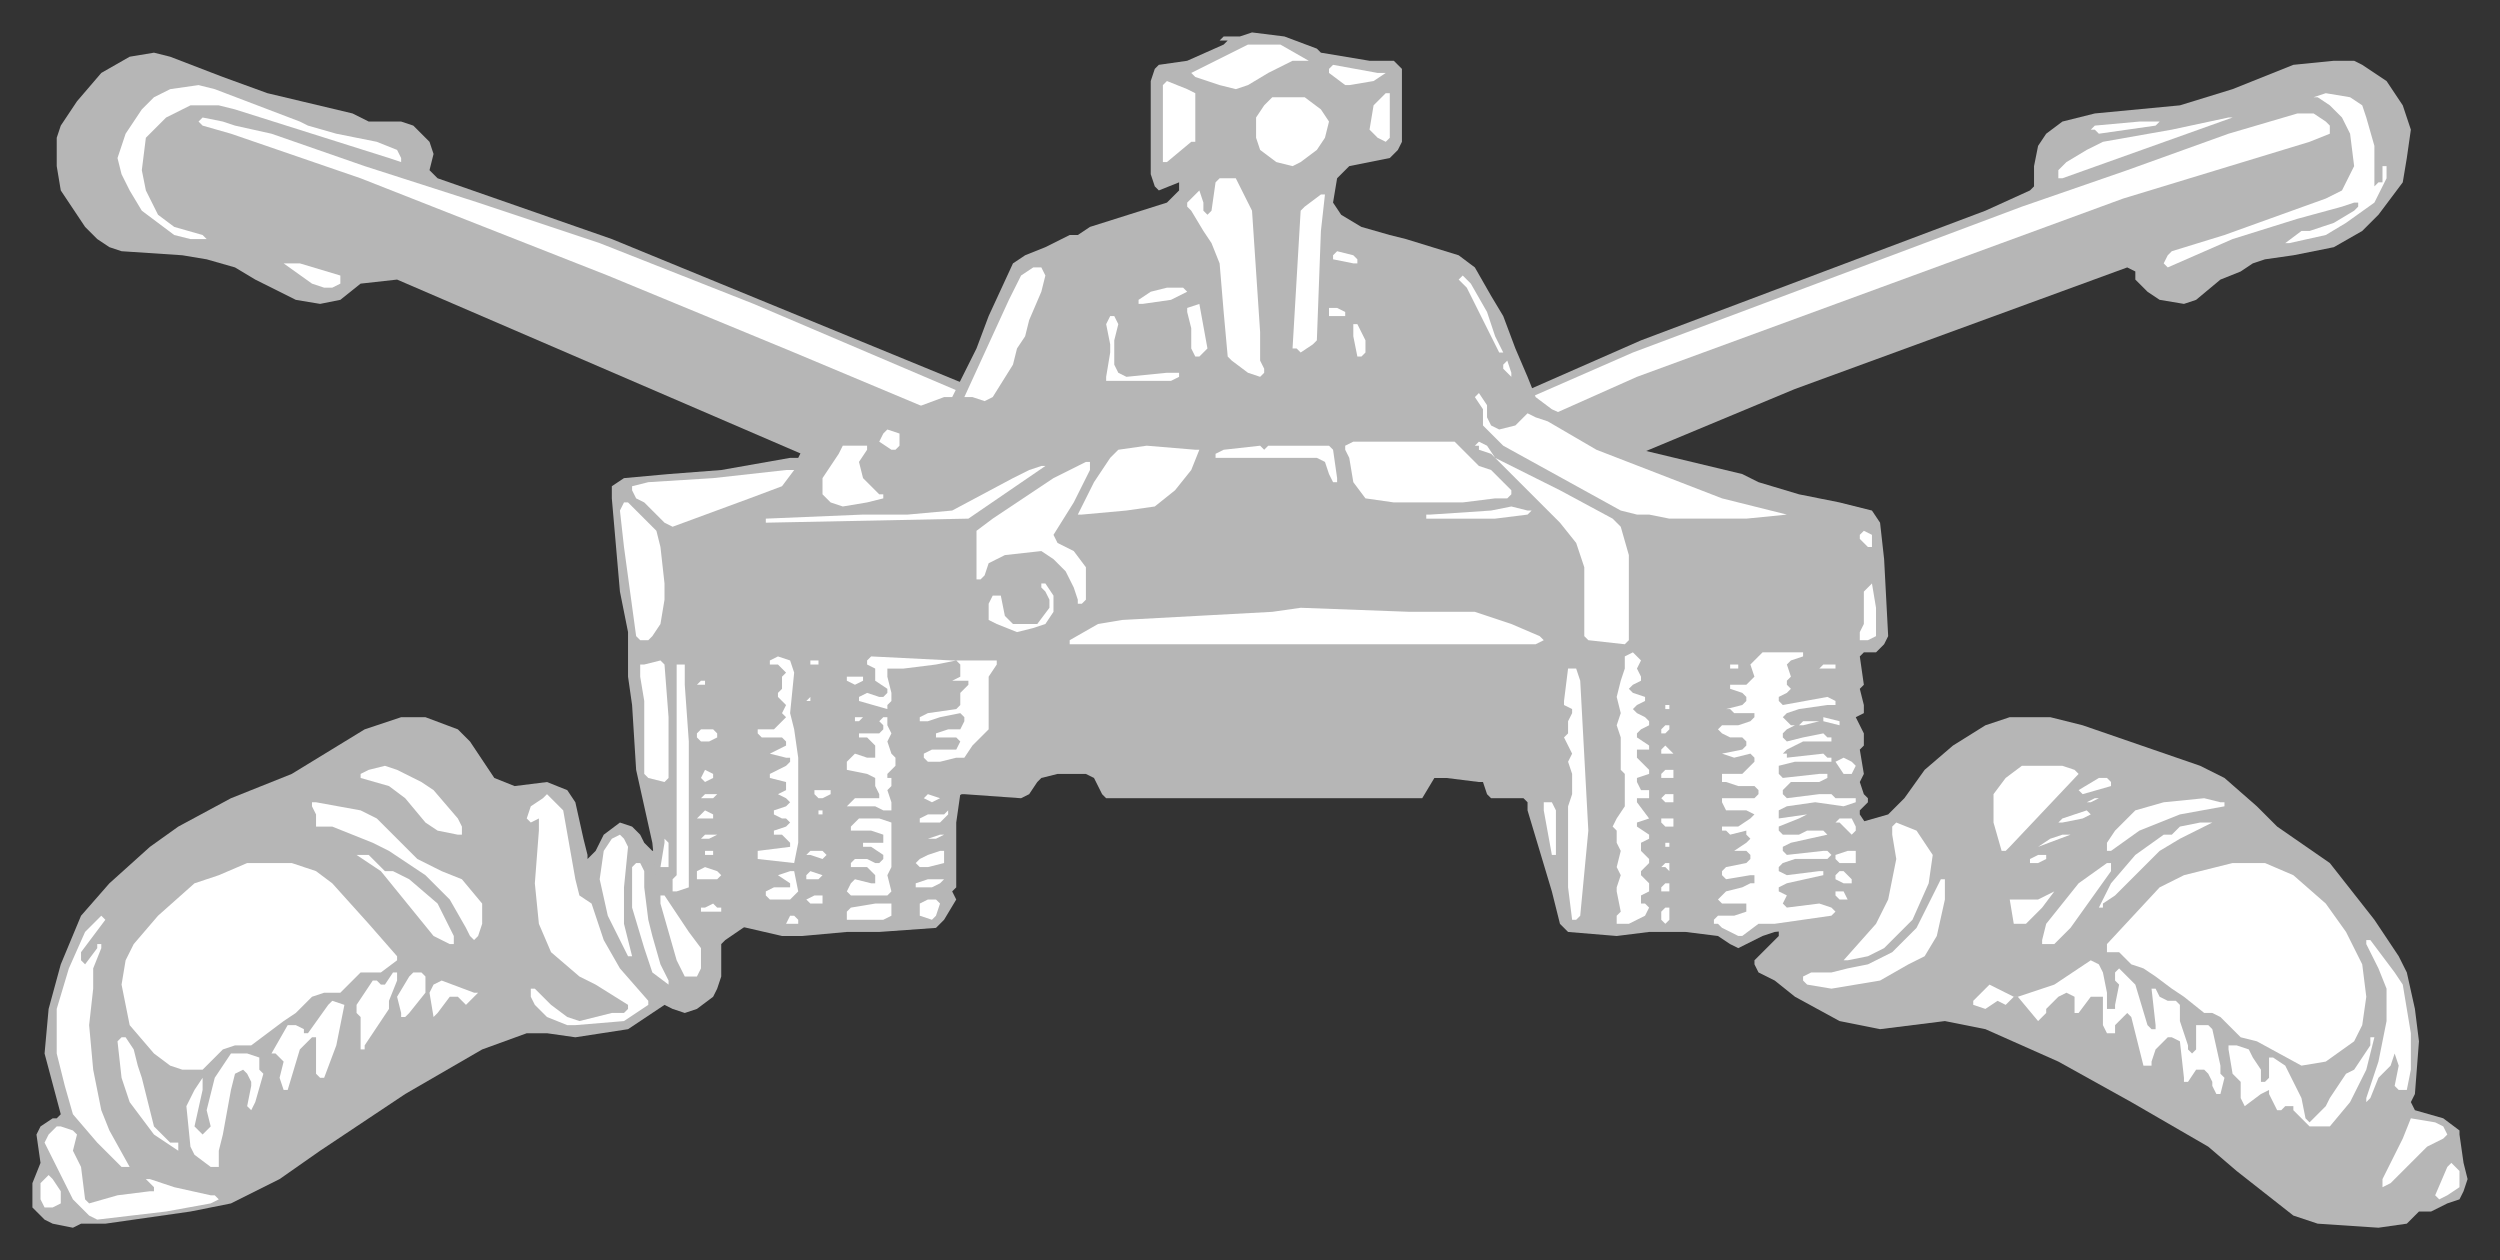 <svg xmlns="http://www.w3.org/2000/svg" fill-rule="evenodd" height="311" preserveAspectRatio="none" stroke-linecap="round" width="617"><rect width="100%" height="100%" fill="#333333" stroke="none"/><style>.brush0{fill:#fff}.brush1{fill:#b6b6b6}.pen1,.pen2{stroke:none}</style><path class="pen1 brush1" d="m307 127 2-1 30-13 66-29 85-32 11-5 1-1v-5l1-5 2-3 4-3 8-2 21-2 13-4 15-6 10-1h5l2 1 6 4 4 6 2 6-1 7-1 6-6 8-4 4-7 4-10 2-7 1-3 1-3 2-5 2-6 5-3 1-6-1-3-2-3-3v-2l-2-1-82 30-60 25-43 20-1 2-32-16z"/><path class="pen1 brush1" d="m307 127 32 16 15 8 19 10h1l3-3h4l3 1 2 2 2 4v4l30 16 3-1h1l4 1 3 2 2 2 1 3 23 13h2l2-2 7-2 4-4 5-7 7-6 8-5 6-2h10l8 2 29 10 6 3 8 7 5 5 13 9 11 14 6 9 2 4 2 9 1 8-1 13-1 2 1 2 7 2 4 3v1l1 7 1 4-1 3-1 2-3 1-4 2h-3l-3 3-7 1-15-1-6-2-14-11-7-6-19-11-18-10-18-8-10-2-8 1-8 1-10-2-11-6-5-4-4-2-1-2v-1l6-6v-2l-3-2-16-9-20-11-15-8-39-19-42-22-32-14L98 69l-9 1-5 4-5 1-6-1-10-5-5-3-7-2-6-1-15-1-3-1-3-2-3-3-6-9-1-6v-7l1-3 4-6 6-7 7-4 6-1 4 1 13 5 11 4 21 5 4 2h8l3 1 4 4 1 3-1 4 2 2 43 15 95 39 61 29z"/><path class="pen1 brush1" d="m304 158-16 10-20 11-3 2h-1l-23 13-13 7-10 6-1 1-19 11-19 13-1 1v8l-1 3-1 2-4 3-3 1-3-1-2-1-3 2-6 4-13 2-7-1h-5l-11 4-19 11-21 14-10 7-12 6-10 2-21 3h-6l-2 1-5-1-2-1-3-3v-6l2-5-1-7 1-2 3-2h1l1-1-4-15 1-11 3-11 5-12 7-8 10-9 7-5 13-7 10-4 5-2 18-11 9-3h6l8 3 3 3 6 9 5 2 8-1 5 2 2 3 2 9 1 4v1l2-2 2-4 4-3 3 1 2 2 1 2 2 2 3-1 14-10 13-7 2-4 5-5 3 1h4l21-13 15-8 1-4 4-3h4l1 1 3-1 18-12 32 14z"/><path class="pen2 brush0" d="m74 30 2 1 7 2 10 2 5 2 1 2v1l-3-1-38-12-4-1h-7l-6 3-5 5-1 8 1 5 3 6 4 3 7 2 1 1h-4l-4-1-8-6-3-5-2-4-1-4 2-6 4-6 3-3 4-2 7-1 4 1 21 8zm509-4 1 3 2 7v10l1-1h1v-4h1v3l-3 6-7 5-5 3-9 2h-1l4-3h2l6-2 5-3 1-1v-1h-1l-3 1-11 3-16 5-16 7-1-1 1-2 1-1 13-4 25-9 4-2 1-2 2-4-1-8-2-4-3-3-3-2h-1l3-1 6 1 3 2z"/><path class="pen2 brush0" d="m574 30 1 1v2l-5 2-46 14-120 44-83 37-2 2-6-2-1-1 1-1 26-13 64-28 96-36 26-9 25-9 17-5h4l3 2zm-23-1-42 15h-1v-2l2-2 5-3 4-2 17-3 14-3h1zM58 31l9 2 23 8 28 9 18 6 12 4 38 15 61 26 26 12 26 13 68 35 5 2v3l-1 1-4-2-53-26-50-23-37-16-31-13-46-19-61-24-32-11-7-2-1-1 1-1 5 1 3 1zm474 0-14 2-1-1h-1l1-1 11-1h5l-1 1zM84 68v2l-2 1h-2l-3-1-7-5h4l10 3zm199 81v1l-24 14h-2l-2-4v-1l5-3 14-7 4-3 2 1 3 2zm-32 11v1l-1 1h-1l-1 1 1 12v1h-1l-2-4-2-9 1-3 2-1 3 1h1zm132 2 2 3v5l-6 5-1 1h-1v-3l1-8v-3l1-1h2l2 1zm-141 8v2l-14 9-18 10h-1l-3-3v-2l21-13 13-6h1l1 3zm150 4 20 11 4 2 1 1-1 2-1 1-5-2-22-11-1-1 1-3 1-2h1l2 2zm-6 6v2l-2 3-2 1h-1v-2l3-4 2-1v1zm43 10v1l-4 5-1 1h-1v-9h4l2 2zm-225 0 2 3 1 1v1l-3-2-2-2-1-1h-1l-1 2 1 7v5h-1l-5-11v-2l3-3h3l4 2zm173 1v-2l1-1 1 1-2 2zm-273 2 3 2 6 7 1 2v2h-1l-5-1-3-2-5-6-4-3-7-2v-1l2-1 4-1 3 1 6 3zm408-3 1 1-17 18-1 1h-1l-2-7v-7l3-4 4-3h10l3 1zm9 3v1l-7 2-1-1 5-3h2l1 1zm-327 6v2l-27 17-2-1-2-3v-2l27-16h2l2 3zm261 10h1l-1 2h-1l-3-1-13-7-8-4v-3h2l10 4 13 9zm-316-9 3 17 1 4 3 2 3 9 4 7 7 8v1l-6 4-12 1h-2l-5-2-3-3-1-2v-2h1l4 4 4 3 3 1 8-2h3l1-1v-1l-8-5-4-2-7-6-3-7-1-10 1-13v-3l-2 1-1-1 1-3 3-2 1-1 1 1 3 3zm272-3-2 5-3 4h-2v-2l6-8h1v1zm-195 3v4l-4-6v-1h1l3 3zm300-2h-1l2-1h1l-2 1zm33 0v1l-11 2-10 4-7 5h-1v-2l2-3 5-5 7-2 10-1 4 1h1zm-456 4 10 10 6 3 5 2 5 6v5l-1 3-1 1-1-1-1-2-4-7-6-6-9-6-4-2-10-4h-4v-3l-1-2v-1h1l11 2 4 2zm421 0-5 1h-1l1-1 6-2 1 1-2 1zm32 1-8 4-5 3-11 11-3 2v1h-1l3-6 6-7 7-5h2l2-2 5-1h3zm-71 5 2 3-1 7-4 9-7 7-4 2-5 1h-1l8-9 3-6 2-10-1-6v-2l1-1 5 2 2 3zm36-2-8 3 3-2 3-1h2z"/><path class="pen2 brush0" d="m155 209-1 10v9l2 8h-1l-5-10-2-9 1-7 2-3 2-1 1 1 1 2zm-60 6h2l4 2 7 6 4 8v2h-1l-4-2-13-16-3-2-3-2h3l4 4zm410-3-2 1h-2v-1l2-1h2v1zm-427 3 4 3 9 10 7 8v1l-4 3h-5l-5 5h-4l-3 1-4 4-3 2-8 6h-4l-3 1-5 5h-5l-3-1-4-3-6-7-2-10 1-6 2-4 6-7 9-8 6-2 7-3h11l6 2zm488 1 8 7 5 7 4 8 1 8-1 7-2 4-7 5-6 1-11-6-4-1-5-5-2-1h-2l-5-4-3-2-4-3-3-2-3-1-3-3h-3v-2l13-14 6-3 12-3h8l7 3zm-407-1v4l1 8 1 4 2 7 2 4v1l-4-3-2-6-3-10v-10l1-1h1l1 2zm362 0-10 14-4 4h-3v-1l1-4 8-10 7-5h1v2zm-119 1v1h-3l-1-1 1-1h2l1 1zm78 6-2 9-3 5-4 2-7 4-12 2-6-1-1-1v-1l2-1h5l4-1 5-1 6-3 6-6 5-10 1-2h1v5zm-29-2-2 1h-1v-1l2-2h1v2zm53 4-4 4h-3l-1-6h7l4-2-3 4zm-334 6 3 4v5l-1 2h-3l-2-4-4-14v-2h1l6 9zm-144-3-6 8v2l1 1 3-4v-1h1v1l-2 5v5l-1 9 1 11 2 10 2 5 5 9h-2l-6-6-6-7-2-7-2-8v-11l3-10 4-9 2-2 2-2 1 1zm565 13 2 3 1 6 1 6v9l-1 5h-2l-1-1 1-5-1-3-1 3-3 3-2 5-1 1v-1l3-9 2-10v-8l-2-5-3-6v-1h1l6 8zm-72 0 1 5v4h2v-1l1-5-1-1v-2l1-1 1 1 3 3 3 10 1 1h1v-1l-1-9h1l1 2 2 1h2l1 1v4l2 6v1l1 1 1-1v-6h3l1 1 2 9v2l1 1-1 4h-1l-1-2v-1l-1-2-1-1h-2l-2 3h-1v-1l-1-9-2-1h-1l-3 3-1 3v1h-2l-1-4-2-8-1-1-1 1-2 2v2h-2l-1-2v-7h-3l-3 4h-1v-4l-2-1-2 1-3 3v1l-2 2-5-6h-1l-2 2-2-1-3 2-3-1v-1l4-4 2 1 4 2h1l9-3 9-6 2 1 1 2zm-414 1v4l-4 5-1 1h-1v-1l-1-4 3-5 1-1h2l1 1zm-7 1-2 5v2l-6 9v1h-1v-8l-1-1v-2l4-6h1l1 1h1l2-3h1v2zm20 3-2 2-1 1-2-2h-2l-3 4-1 1-1-6 1-2 2-1 8 3h1zm-33 3-2 10-3 8h-1l-1-1v-9h-1l-3 3-3 10h-1l-1-3 1-4-1-1-1-1h-1l4-7h2l2 1v1h1l5-7 1-1 3 1zm-52 11 1 4 1 3 3 12 2 2 2 2h2v2l-3-2-3-2-6-8-2-6-1-9 1-1h1l2 3z"/><path class="pen2 brush0" d="m584 264-4 8-5 6h-5l-3-3-1-1v-1h-2l-1 1h-1l-2-4v-1l-2 1-4 3-1-2v-4l-2-2-1-6v-1h2l3 1 1 2 2 3v3h1l1-1v-5h1l3 2 4 8 1 5 1 1 1-1 3-3 1-2 4-6 2-1 4-6v-2h1l-2 8zm-520-3v3l1 1-2 7-1 2-1-1 1-5v-1l-1-2-1-1-2 1-1 4-2 11-1 4v4h-2l-4-3-1-2-1-10 2-4 2-3v3l-2 9 1 1 1 1 1-1 1-1-1-4 2-8 2-3 2-3h4l3 1zm539 17 1 2-1 1-4 2-9 9-2 1v-2l5-10 2-5 6 1 2 1zm-584 2-1 4 2 4 1 8 1 1 7-2 8-1h1v-1l-2-2h1l6 2 9 2h1l1 1-2 1-11 2-17 2-2-1-4-4-2-4-5-10 1-2 2-2h1l3 1 1 1zm588 9v4l-3 2-2 1-1-1 3-7 1-1 2 2zm-592 5v3l-2 1h-2l-1-2v-4l1-1 1-1 1 1 2 3z"/><path class="pen1 brush1" d="m405 111 25 6 4 2 10 3 10 2 8 2 2 3 1 9 1 19-1 2-2 2h-3l-1 1 1 7-1 1 1 4v2l-2 1 1 2 1 2v3l-1 1 1 6-1 2 1 3 1 1v1l-2 2v1l2 3-1 12-3 13h-9l-10 1-3 1-4 2-2 1-2-1-3-2-8-1h-9l-8 1-12-1-2-2-1-4-1-4-3-10-3-10v-2l-1-1h-8l-1-1-1-3h-1l-8-1h-3l-3 5h-78l-1-1-2-4-2-1h-7l-4 1-1 1-2 3-2 1-14-1h-1l-1 7v16l-1 1 1 2-3 5-2 2-14 1h-8l-11 1h-5l-13-3h-7l-3-3-3-2-5-5-1-10-4-18-1-16-1-7v-11l-2-10-2-23v-3l3-2 11-1 13-1 17-3h2l1-2 35-13h2l6-12 3-8 6-13 3-2 5-2 6-3h2l3-2 19-6 2-2 1-1v-2l-5 2-1-1-1-3V20l1-3 1-1 7-1 9-4 1-1h-2l1-1h4l3-1 8 1 8 3 1 1 12 2h6l1 1 1 1v18l-1 2-2 2-10 2-3 3-1 6 2 3 5 3 7 2 4 1 13 4 4 3 4 7 3 5 3 8 3 7 2 5 4 3 22 10z"/><path class="pen2 brush0" d="M303 10V9v1zm20 5h-4l-6 3-5 3-3 1-4-1-6-2-1-1 2-1 12-6h8l7 4zm19 3-3 2-6 1h-1l-4-3v-1l1-1 11 2h2zm-47 5v12h-1l-6 5h-1V21l1-1 5 2 2 1zm48 2v9l-1 1-2-1-2-2 1-6 3-3h1v2zm-17 2 2 3-1 4-2 3-4 3-2 1-4-1-4-3-1-3v-5l2-3 2-2h8l4 3zm-18 23 1 2 2 30v7l1 2v1l-1 1-3-1-4-3-1-1-1-11-1-12-2-5-2-3-3-5-1-1v-1l3-3 1 3v2l1 1 1-1 1-7 1-1h4l3 6zm19-2-1 9-1 27-1 1-3 2-1-1h-1l2-34 1-1 4-3h1zm8 16v1h-1l-5-1v-1l1-1 4 1 1 1zm-77 4-1 4-3 7-1 4-2 3-1 4-5 8-2 1-3-1h-2l11-24 3-6 3-2h2l1 2zm109 9 2 6 2 4h-1l-8-16-2-2 1-1 2 2 4 7zm-74-5-4 2-7 1h-1v-1l3-2 4-1h4l1 1zm5 14-2 2h-1l-1-2v-5l-1-4v-1l3-1 2 11zm34-9v1h-4v-2h2l2 1zm-56 3-1 4v6l1 2 2 1 10-1h3v1l-2 1h-16v-1l1-6v-2l-1-5 1-2h1l1 2zm61 4v3l-1 1h-1l-1-5v-3h1l2 4zm36 9-2-2v-1l1-1 1 3v1zm-6 7v3l1 2 2 1 4-1 3-3 2 1 3 1 12 7 31 12 16 4-10 1h-19l-5-1h-3l-4-1-29-16-5-5v-4l-2-3 1-1 2 3zm-153 11-2 3 1 4 4 4h1v1l-4 1-6 1-3-1-2-2v-4l2-3 2-3 1-2h6v1zm8-3v2l-1 1h-1l-3-2 1-2 1-1 3 1v1zm143 7 3 1 5 5v1l-1 1h-3l-8 1h-17l-7-1-3-4-1-6-1-2v-1l2-1h25l6 6z"/><path class="pen2 brush0" d="m369 113 16 8 13 7 2 2 2 7v21l-1 1-9-1-1-1v-17l-2-6-4-5-14-14-2-2-1-1-3-1v-1h-1l1-1 2 1 2 3zm-40-2 1 7v1h-1l-1-2-1-3-2-1h-25v-1l2-1 9-1 1 1 1-1h15l1 1zm-33 0-2 5-4 5-5 4-7 1-11 1h-1l4-8 4-6 2-2 7-1 12 1h1z"/><path class="pen2 brush0" d="m269 116-4 8-5 8 1 2 4 2 3 4v8l-1 1h-1v-1l-1-3-2-4-3-3-3-2-9 1-4 2-1 3-1 1h-1v-12l4-3 15-10 8-4h1v2zm-30 12-50 1v-1l24-1h11l11-1 15-8 4-2 3-1h1l-19 13zm-43-12-3 4-8 3-19 7-2-1-5-5-2-1-1-2v-1l4-1 16-1 18-2h2zm-34 15 1 4 1 9v4l-1 6-2 3-1 1h-2l-1-1-3-22-1-9 1-2h1l7 7zm216-5-1 1-8 1h-17v-1h1l15-1 5-1 4 1h1zm84 8v1h-1l-2-2v-1l1-1 2 1v2z"/><path class="pen2 brush0" d="M260 147v4l-2 3-3 1-4 1-5-2-2-1v-4l1-2h2l1 5 2 2h6l3-4v-2l-1-2-1-1v-1h1l2 3zm203 3v7l-2 1h-2v-2l1-2v-8l2-2 1 6zm-99 1 9 3 7 3 1 1-2 1H264v-1l7-4 6-1 37-2 7-1 27 1h16zm81 10v1l-3 1-1 1 1 3-1 1v1l1 1-1 1-2 1v1l1 1 11-2 2 1v1h-2l-7 1-3 1-1 1 2 2h1l-2 1-1 1v1l1 1 4-1 5-1 1 1h1v1h-7l-2 1-2 1-1 1h1v1l9-1 1 1h1v1h-9l-4 1v2l1 1 9-1h2v1l-2 1h-7l-1 1-1 1v1l1 1 8-1h3l1 1h5v1l-3 1-7-1-7 1-2 1v2l7-1-2 1-5 2v1l1 1h4l2-1h4l1 1-9 2-2 1v1l1 1 9-1h1l1 1-1 1h-8l-3 1-1 1v1l2 1 8-1h1v1l-9 2-2 1v1l2 1-1 2 1 1 8-1 3 1 1 1-1 1-14 2h-4l-4 3h-1l-4-2-1-1h-1v-1l1-1h4l3-1v-2h-6l-1-1 1-1 1-1 4-1 2-1h1v-2h-1l-6 1-1-1v-1l1-1 5-1 1-1v-1l-1-1h-3l3-2 1-1-1-1v-1l-4 1-1-1h-1v-1h4l3-2 1-1-2-1h-5l-1-2v-1h8l1-1v-1l-1-1h-4l-3-1h-1v-2h5l2-2 1-1v-1l-1-1-4 1-3-1 5-1 1-1v-1l-1-1h-3l-2-1-1-1 1-1h4l3-1 1-1v-1h-5l-1-1h-1l4-1 1-1v-1l-1-1-3-1v-1h4l1-1 1-1-1-3 3-3h10zm-40 2-1 2 1 2v1l-2 1-1 1 1 1 3 1v1l-2 1-1 1 1 1 2 1 1 1v1l-2 1-1 1v1l3 2v1h-3v2l3 3v1l-3 1v1l1 2h2v2h-3v1l3 4-3 1v1l3 2v1l-2 1v2l2 2v1l-1 1-1 1v1l2 2v2l-2 1v2h1l1 1-1 2-4 2h-3v-2l1-1-1-5v-1l1-3-1-2 1-4-1-2v-3l-1-1 1-2 2-3v-8l-1-1v-8l-1-3 1-3-1-4 1-4 1-3v-3l2-1 1 1 1 1zm-209 3-1 10 1 4 1 7v21l-1 5-9-1v-2l8-1v-1l-2-2h-2v-1l3-1 1-1-1-1h-1l-2-1v-1l3-1 1-1-1-1-2-1 2-1v-2l-4-1v-1l2-1 2-1 1-1v-1h-1l-4-1 4-2v-1l-1-1h-5l-1-1v-1h4l1-1 2-2-1-1 1-2-2-2v-1l1-1v-3l1-1-1-1-1-1h-2v-1l2-1 3 1 1 3zm49-3h1v1l-2 3v13l-4 4-2 3h-2l-4 1h-3l-1-1v-1l2-1h6l1-2-1-1h-5v-1l3-1h3l1-2v-1l-1-1-5 1-3 1h-2v-1l2-1 7-1 1-1v-3l1-1 1-1v-1h-4l2-1v-3l-1-1-5 1-8 1h-4v2l1 4v2l-1 1v1l-7-2v-1l2-1 3 1h1l1-1v-1l-3-2v-3l-2-1v-1l1-1 20 1h10zm-43 1h-2v-1h2v1zm-38 0 1 13v15l-1 1-4-1-1-1v-18l-1-6v-3h1l4-1 1 1zm5 5 1 14v36l-3 1h-1v-3l1-1v-52h2v5zm260-4h-2v-1h2v1zm24 0h-4l1-1h3v1zm-63 3 2 37-2 21-1 1h-1l-1-8v-20l1-3v-5l-1-3 1-2-2-4 1-1v-3l1-2v-1l-2-1v-1l1-8h2l1 3z"/><path class="pen2 brush0" d="M213 167v1l-2 1-2-1v-1h4zm-39 1v1h-2l1-1h1zm26 5h-1l1-1v1zm212 1v1h-1v-1h1zm-199 3-1 1h-1v-1h2zm6 1v1l1 2-1 2 1 3 1 1v2l-2 2v1h1v2l-1 1 1 3v2h-2l-2-1h-7l2-2h6v-1l-1-2v-2l-2-1-5-1v-2l2-2 3 1h2v-3l-2-2h-2v-1h5l1-1v-1l-1-1 1-1h1v1zm235 0v1l-4-1v-1l4 1zm-5 0-4 1h-1l1-1h4zm-37 1v1l-1 1h-1v-1l1-1h1zm-235 2v1l-2 1h-2l-1-1v-1l1-1h3l1 1zm236 5h-3v-1l1-1 1 1 1 1zm45 3-1 2h-2l-2-3 2-1 2 1 1 1zm-282 2v1l-2 1-1-1 1-2 2 1zm237 0v1h-3v-1l1-1h2v1zm-209 4h1v1l-2 1h-1l-1-1v-1h3zm-27 1-1 1h-3l1-1h3zm236 1v1h-2l-1-1 1-1h2v1zm-181 0-2 1-2-1 1-1 3 1zm152 3v11h-1l-2-11v-2h2l1 2zm-150 1-2 2h-5v-1l2-1h4l1-1v1zm-58 1h-4l1-1 1-1 2 1v1zm27-1h-1v-1h1v1zm-14 0v-1 1zm224 2v1h-2l-1-1v-1h3v1zm-193 0v11l-1 2 1 4-1 1h-9l-1-1 1-2 1-1 4 1h1v-2l-2-2h-4v-1l1-1h3l2 1h1l1-1v-1l-3-2h-2v-1h5v-2l-3-1h-5v-1l2-2h5l3 1zm238 1v1l-1 1-3-3h-1l1-1h3l1 2zm-255 2-1-1 1 1zm-26 0-2 1h-2l1-1h3zm54 1h-2l3-1h1l-2 1zm-66 7h-2l1-6v-1l1 1v6zm247-6v1h-1v-1h1zm-208 3-1 1-3-1h-1l1-1h3l1 1zm-28 0h-2v-1h2v1zm282 0v2h-4l-1-1v-1l3-1h2v1zm-225 2-4 1h-2l-1-1 1-1 2-1 3-1h1v3zm179 0v2l-1-1h-1l1-1h1zm-234 3-1 1h-5v-2l2-1 3 1 1 1zm19 4-1 1-1 1h-5l-1-1v-1l2-1h4v-1l-3-2 3-1h1l1 5zm6-4-1 1h-3v-1l1-1 3 1zm254 2h-2l-2-1v-1l1-1h1l2 2v1zm-225 0-2 1h-4v-1l3-1h4l-1 1zm180 1v1h-2v-1l1-1h1v1zm44 3h-2l-1-1v-1h2l1 2zm-253 0v1h-3l-1-1 2-1h2v1zm29 1-1 3-1 1-3-1v-3l2-1h2l1 1zm-12 3-2 1h-9v-2l1-1 6-1h4v3zm-42-2v1h-5v-1h1l2-1 1 1h1zm234 1v2l-1 1-1-1v-2l1-1h1v1zm-215 2v1h-3l1-2h1l1 1z"/></svg>
